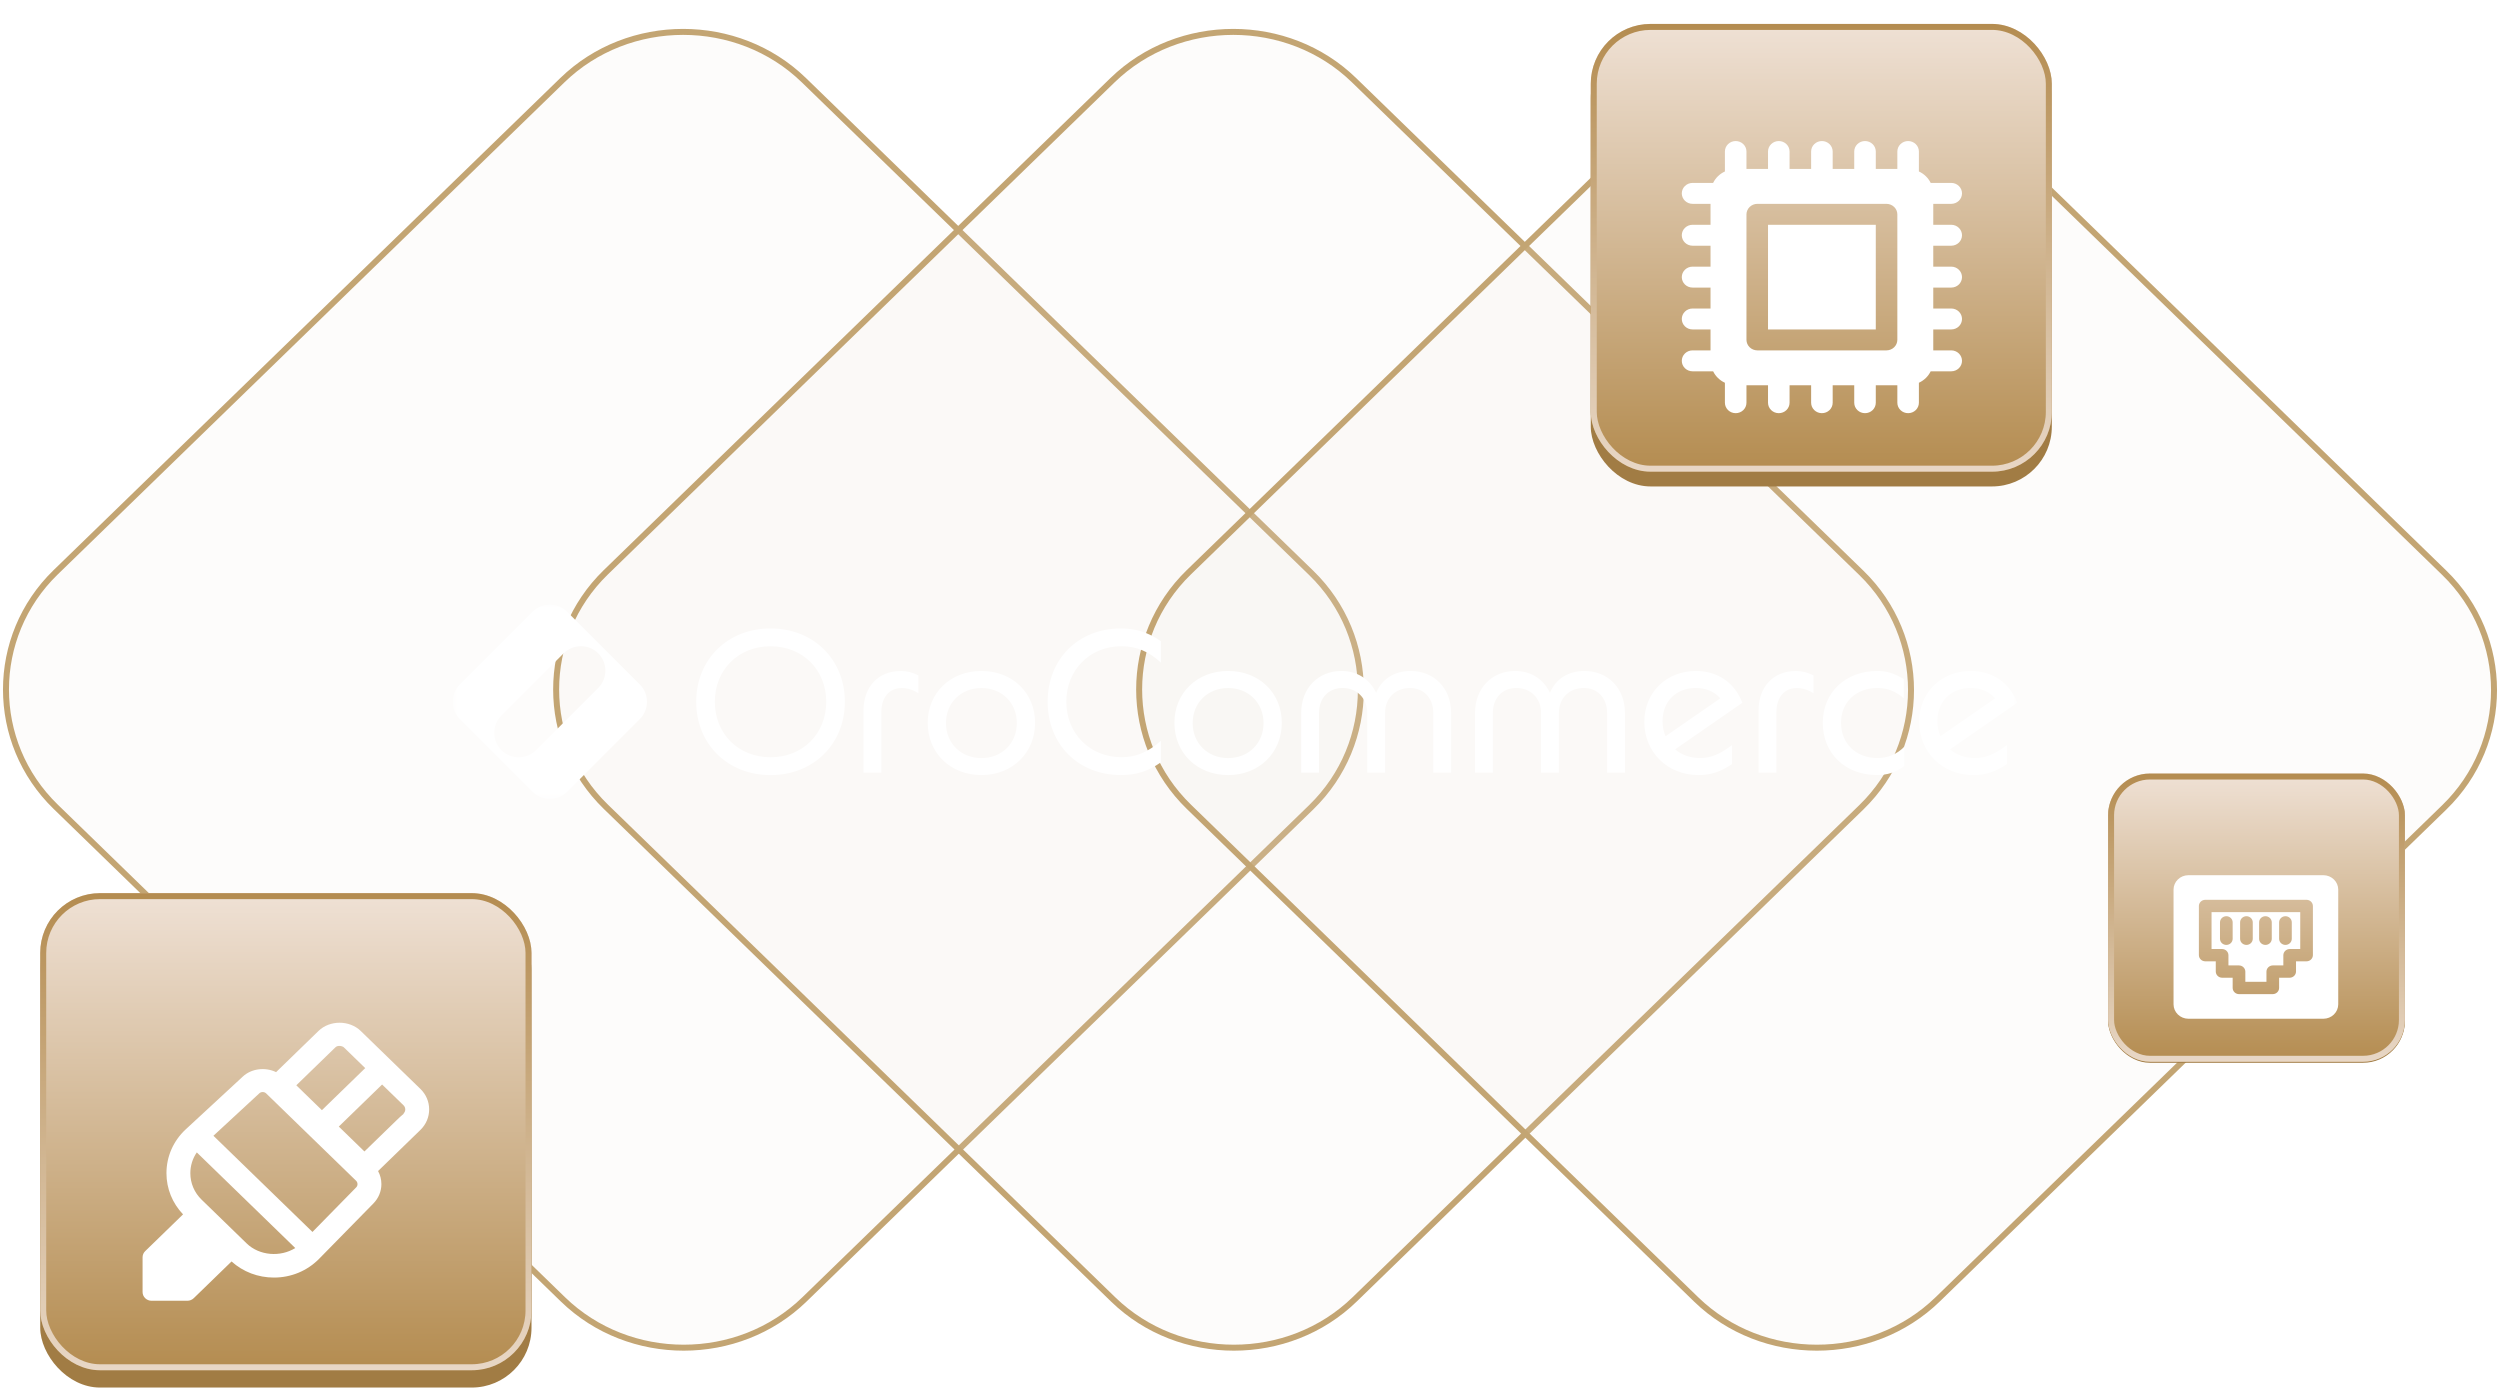 <svg width="418" height="234" viewBox="0 0 418 234" fill="none" xmlns="http://www.w3.org/2000/svg">
<path d="M9.215 95.775L94.029 13.407C105.113 2.642 123.323 2.642 134.407 13.407L219.221 95.775C230.306 106.539 230.306 124.224 219.221 134.988L176.864 176.124L134.506 217.26C123.422 228.024 105.212 228.024 94.128 217.26L9.313 134.892C-1.771 124.128 -1.771 106.443 9.313 95.678" fill="#EFE1D5" fill-opacity="0.1"/>
<path d="M9.215 95.775L94.029 13.407C105.113 2.642 123.323 2.642 134.407 13.407L219.221 95.775C230.306 106.539 230.306 124.224 219.221 134.988L176.864 176.124L134.506 217.26C123.422 228.024 105.212 228.024 94.128 217.26L9.313 134.892C-1.771 124.128 -1.771 106.443 9.313 95.678" stroke="#C3A573"/>
<path d="M101.201 95.775L186.016 13.407C197.1 2.642 215.31 2.642 226.394 13.407L311.208 95.775C322.293 106.539 322.293 124.224 311.208 134.988L268.851 176.124L226.493 217.26C215.409 228.024 197.199 228.024 186.115 217.26L101.3 134.892C90.216 124.128 90.216 106.443 101.3 95.678" fill="#EFE1D5" fill-opacity="0.1"/>
<path d="M101.201 95.775L186.016 13.407C197.1 2.642 215.31 2.642 226.394 13.407L311.208 95.775C322.293 106.539 322.293 124.224 311.208 134.988L268.851 176.124L226.493 217.26C215.409 228.024 197.199 228.024 186.115 217.26L101.3 134.892C90.216 124.128 90.216 106.443 101.3 95.678" stroke="#C3A573"/>
<path d="M198.68 95.775L283.494 13.407C294.578 2.642 312.788 2.642 323.873 13.407L408.687 95.775C419.771 106.539 419.771 124.224 408.687 134.988L366.329 176.124L323.971 217.26C312.887 228.024 294.677 228.024 283.593 217.26L198.779 134.892C187.694 124.128 187.694 106.443 198.779 95.678" fill="#EFE1D5" fill-opacity="0.1"/>
<path d="M198.68 95.775L283.494 13.407C294.578 2.642 312.788 2.642 323.873 13.407L408.687 95.775C419.771 106.539 419.771 124.224 408.687 134.988L366.329 176.124L323.971 217.26C312.887 228.024 294.677 228.024 283.593 217.26L198.779 134.892C187.694 124.128 187.694 106.443 198.779 95.678" stroke="#C3A573"/>
<mask id="mask0_105_4" style="mask-type:luminance" maskUnits="userSpaceOnUse" x="75" y="101" width="263" height="33">
<path d="M337.285 101.097H75.694V133.569H337.285V101.097Z" fill="white"/>
</mask>
<g mask="url(#mask0_105_4)">
<path d="M116.407 117.335C116.407 110.258 121.66 105.074 128.834 105.074C136.007 105.074 141.26 110.258 141.26 117.335C141.26 124.413 136.007 129.597 128.834 129.597C121.66 129.597 116.407 124.413 116.407 117.335ZM128.834 126.614C134.217 126.614 138.147 122.685 138.147 117.335C138.147 111.986 134.217 108.057 128.834 108.057C123.45 108.057 119.521 111.986 119.521 117.335C119.521 122.685 123.45 126.614 128.834 126.614Z" fill="white"/>
<path d="M150.576 112.186C151.659 112.186 152.571 112.426 153.559 112.934V115.917C152.681 115.341 151.728 115.039 150.781 115.039C148.683 115.039 147.359 116.596 147.359 119.099V129.194H144.376V118.797C144.376 114.834 146.852 112.193 150.576 112.193" fill="white"/>
<path d="M155.113 120.855C155.113 115.842 158.906 112.186 164.09 112.186C169.275 112.186 173.067 115.842 173.067 120.855C173.067 125.868 169.275 129.592 164.09 129.592C158.906 129.592 155.113 125.902 155.113 120.855ZM164.09 126.752C167.512 126.752 170.015 124.277 170.015 120.896C170.015 117.515 167.512 115.039 164.09 115.039C160.668 115.039 158.165 117.515 158.165 120.896C158.165 124.277 160.668 126.752 164.09 126.752Z" fill="white"/>
<path d="M175.167 117.335C175.167 110.19 180.283 105.074 187.429 105.074C189.932 105.074 192.003 105.753 194.102 107.206V110.793C192.106 108.928 190.008 108.05 187.498 108.05C182.217 108.05 178.288 112.014 178.288 117.329C178.288 122.643 182.217 126.607 187.532 126.607C189.939 126.607 192.003 125.729 194.102 123.864V127.458C192.003 128.946 189.973 129.59 187.429 129.59C180.283 129.59 175.167 124.474 175.167 117.329" fill="white"/>
<path d="M196.363 120.855C196.363 115.842 200.155 112.186 205.34 112.186C210.524 112.186 214.316 115.842 214.316 120.855C214.316 125.868 210.524 129.592 205.34 129.592C200.155 129.592 196.363 125.902 196.363 120.855ZM205.34 126.752C208.762 126.752 211.265 124.277 211.265 120.896C211.265 117.515 208.755 115.039 205.34 115.039C201.924 115.039 199.414 117.515 199.414 120.896C199.414 124.277 201.918 126.752 205.34 126.752Z" fill="white"/>
<path d="M224.268 112.186C226.909 112.186 229.007 113.544 230.091 115.842C231.037 113.537 233.142 112.186 235.851 112.186C239.781 112.186 242.627 115.067 242.627 119.195V129.187H239.644V119.195C239.644 116.719 238.053 115.032 235.748 115.032C233.307 115.032 231.586 116.726 231.586 119.195V129.187H228.602V119.195C228.602 116.719 226.84 115.032 224.474 115.032C222.108 115.032 220.544 116.726 220.544 119.195V129.187H217.561V119.195C217.561 115.06 220.407 112.186 224.268 112.186Z" fill="white"/>
<path d="M253.331 112.186C255.971 112.186 258.07 113.544 259.153 115.842C260.1 113.537 262.205 112.186 264.914 112.186C268.844 112.186 271.69 115.067 271.69 119.195V129.187H268.706V119.195C268.706 116.719 267.115 115.032 264.811 115.032C262.37 115.032 260.649 116.726 260.649 119.195V129.187H257.665V119.195C257.665 116.719 255.903 115.032 253.537 115.032C251.171 115.032 249.607 116.726 249.607 119.195V129.187H246.624V119.195C246.624 115.06 249.47 112.186 253.331 112.186Z" fill="white"/>
<path d="M274.933 120.656C274.933 115.78 278.622 112.186 283.567 112.186C287.256 112.186 290.068 114.216 291.323 117.501L280.076 125.292C281.16 126.204 282.586 126.746 284.239 126.746C286.036 126.746 287.524 126.135 289.588 124.578V127.761C287.688 129.05 286.029 129.592 283.999 129.592C278.78 129.592 274.926 125.765 274.926 120.649M278.492 123.09L287.634 116.761C286.653 115.643 285.261 115.032 283.533 115.032C280.248 115.032 277.978 117.268 277.978 120.587C277.978 121.499 278.149 122.35 278.485 123.097" fill="white"/>
<path d="M300.231 112.186C301.315 112.186 302.227 112.426 303.214 112.934V115.917C302.337 115.341 301.383 115.039 300.437 115.039C298.338 115.039 297.015 116.596 297.015 119.099V129.194H294.032V118.797C294.032 114.834 296.507 112.193 300.231 112.193" fill="white"/>
<path d="M304.773 120.855C304.773 115.773 308.565 112.186 313.88 112.186C315.471 112.186 316.657 112.557 318.317 113.544V116.761C316.959 115.574 315.574 115.032 313.914 115.032C310.327 115.032 307.818 117.405 307.818 120.855C307.818 124.304 310.327 126.746 313.914 126.746C315.642 126.746 317.096 126.135 318.385 124.88V128.097C316.863 129.18 315.574 129.585 313.811 129.585C308.524 129.585 304.766 125.957 304.766 120.848" fill="white"/>
<path d="M320.894 120.656C320.894 115.78 324.584 112.186 329.528 112.186C333.218 112.186 336.03 114.216 337.285 117.501L326.038 125.292C327.121 126.204 328.548 126.746 330.2 126.746C331.997 126.746 333.485 126.135 335.55 124.578V127.761C333.65 129.05 331.99 129.592 329.96 129.592C324.742 129.592 320.888 125.765 320.888 120.649M324.447 123.09L333.588 116.761C332.608 115.643 331.215 115.032 329.487 115.032C326.202 115.032 323.932 117.268 323.932 120.587C323.932 121.499 324.104 122.35 324.44 123.097" fill="white"/>
<path d="M106.972 114.443L94.827 102.29C93.236 100.699 90.63 100.699 89.039 102.29L76.887 114.443C75.296 116.034 75.296 118.64 76.887 120.231L82.963 126.307L89.039 132.383C90.63 133.974 93.236 133.974 94.827 132.383L106.979 120.231C108.57 118.64 108.57 116.034 106.979 114.443M100.026 115.025L89.622 125.429C88.031 127.02 85.425 127.02 83.834 125.429C82.243 123.838 82.243 121.232 83.834 119.641L94.237 109.237C95.829 107.646 98.434 107.646 100.026 109.237C101.617 110.828 101.617 113.434 100.026 115.025Z" fill="white"/>
</g>
<rect x="6.726" y="152.227" width="82.142" height="79.773" rx="10" fill="#A17C44"/>
<g filter="url(#filter0_d_105_4)">
<rect x="6.726" y="145.333" width="82.142" height="79.773" rx="10" fill="url(#paint0_linear_105_4)"/>
<rect x="7.226" y="145.833" width="81.142" height="78.773" rx="9.5" stroke="url(#paint1_linear_105_4)"/>
</g>
<g filter="url(#filter1_d_105_4)">
<path d="M53.254 163.374C55.13 161.546 58.425 161.542 60.311 163.374L70.294 173.069C71.236 173.984 71.755 175.201 71.755 176.494C71.755 177.788 71.236 179.006 70.294 179.923C70.29 179.927 70.285 179.93 70.281 179.936C70.083 180.128 65.231 184.84 63.214 186.798C63.576 187.463 63.769 188.209 63.769 188.983C63.769 190.194 63.292 191.345 62.428 192.221L53.346 201.482C51.351 203.5 48.673 204.609 45.801 204.609C43.149 204.609 40.648 203.656 38.712 201.915C38.706 201.921 38.701 201.929 38.695 201.935L32.386 208.062C32.104 208.333 31.723 208.486 31.326 208.487H25.336C24.509 208.486 23.839 207.835 23.839 207.032V201.216C23.839 200.83 23.997 200.459 24.278 200.188L30.587 194.061C30.593 194.054 30.601 194.048 30.607 194.042C28.816 192.163 27.832 189.736 27.832 187.158C27.832 184.368 28.974 181.768 31.046 179.835L40.594 171.005C42.06 169.636 44.379 169.39 46.161 170.262L53.254 163.374ZM32.904 183.683C32.203 184.701 31.825 185.898 31.825 187.158C31.825 188.834 32.496 190.41 33.718 191.593L41.234 198.893C43.368 200.97 46.887 201.22 49.368 199.671L32.904 183.683ZM43.922 173.586C43.648 173.586 43.462 173.708 43.352 173.809L35.684 180.9L52.244 196.982L59.543 189.541C59.653 189.431 59.776 189.248 59.776 188.983C59.776 188.696 59.624 188.504 59.534 188.417L44.503 173.82C44.413 173.733 44.217 173.586 43.922 173.586ZM56.647 179.362L60.934 183.525L66.226 178.385C66.684 177.941 67.103 177.534 67.505 177.214L67.469 177.179C67.578 177.074 67.762 176.843 67.762 176.494C67.761 176.145 67.578 175.914 67.471 175.808L63.889 172.329L56.647 179.362ZM57.488 166.113C57.298 165.929 56.521 165.683 56.08 166.113L49.542 172.461L53.824 176.62L61.065 169.587L57.488 166.113Z" fill="white"/>
</g>
<rect x="265.977" y="6.47" width="77.087" height="74.864" rx="10" fill="#A17C44"/>
<g filter="url(#filter2_d_105_4)">
<rect x="265.977" width="77.087" height="74.864" rx="10" fill="url(#paint2_linear_105_4)"/>
<rect x="266.477" y="0.5" width="76.087" height="73.864" rx="9.5" stroke="url(#paint3_linear_105_4)"/>
</g>
<g filter="url(#filter3_d_105_4)">
<path d="M295.612 28.583H313.632V46.083H295.612V28.583ZM323.242 32.083V35.583H326.246C326.724 35.583 327.182 35.768 327.52 36.096C327.858 36.424 328.048 36.869 328.048 37.333C328.048 37.797 327.858 38.243 327.52 38.571C327.182 38.899 326.724 39.083 326.246 39.083H323.242V42.583H326.246C326.724 42.583 327.182 42.768 327.52 43.096C327.858 43.424 328.048 43.869 328.048 44.333C328.048 44.797 327.858 45.243 327.52 45.571C327.182 45.899 326.724 46.083 326.246 46.083H323.242V49.583H326.246C326.724 49.583 327.182 49.768 327.52 50.096C327.858 50.424 328.048 50.869 328.048 51.333C328.048 51.797 327.858 52.243 327.52 52.571C327.182 52.899 326.724 53.083 326.246 53.083H322.81C322.401 53.923 321.705 54.6 320.84 54.997V58.333C320.84 58.797 320.65 59.243 320.312 59.571C319.974 59.899 319.516 60.083 319.038 60.083C318.56 60.083 318.101 59.899 317.764 59.571C317.426 59.243 317.236 58.797 317.236 58.333V55.417H313.632V58.333C313.632 58.797 313.442 59.243 313.104 59.571C312.766 59.899 312.308 60.083 311.83 60.083C311.352 60.083 310.894 59.899 310.556 59.571C310.218 59.243 310.028 58.797 310.028 58.333V55.417H306.424V58.333C306.424 58.797 306.234 59.243 305.896 59.571C305.558 59.899 305.1 60.083 304.622 60.083C304.144 60.083 303.686 59.899 303.348 59.571C303.01 59.243 302.82 58.797 302.82 58.333V55.417H299.216V58.333C299.216 58.797 299.026 59.243 298.688 59.571C298.35 59.899 297.892 60.083 297.414 60.083C296.936 60.083 296.478 59.899 296.14 59.571C295.802 59.243 295.612 58.797 295.612 58.333V55.417H292.008V58.333C292.008 58.797 291.818 59.243 291.48 59.571C291.142 59.899 290.684 60.083 290.206 60.083C289.728 60.083 289.27 59.899 288.932 59.571C288.594 59.243 288.404 58.797 288.404 58.333V54.997C287.539 54.6 286.843 53.923 286.434 53.083H282.998C282.52 53.083 282.062 52.899 281.724 52.571C281.386 52.243 281.196 51.797 281.196 51.333C281.196 50.869 281.386 50.424 281.724 50.096C282.062 49.768 282.52 49.583 282.998 49.583H286.001V46.083H282.998C282.52 46.083 282.062 45.899 281.724 45.571C281.386 45.243 281.196 44.797 281.196 44.333C281.196 43.869 281.386 43.424 281.724 43.096C282.062 42.768 282.52 42.583 282.998 42.583H286.001V39.083H282.998C282.52 39.083 282.062 38.899 281.724 38.571C281.386 38.243 281.196 37.797 281.196 37.333C281.196 36.869 281.386 36.424 281.724 36.096C282.062 35.768 282.52 35.583 282.998 35.583H286.001V32.083H282.998C282.52 32.083 282.062 31.899 281.724 31.571C281.386 31.243 281.196 30.797 281.196 30.333C281.196 29.869 281.386 29.424 281.724 29.096C282.062 28.768 282.52 28.583 282.998 28.583H286.001V25.083H282.998C282.52 25.083 282.062 24.899 281.724 24.571C281.386 24.243 281.196 23.797 281.196 23.333C281.196 22.869 281.386 22.424 281.724 22.096C282.062 21.768 282.52 21.583 282.998 21.583H286.434C286.843 20.743 287.539 20.067 288.404 19.67V16.333C288.404 15.869 288.594 15.424 288.932 15.096C289.27 14.768 289.728 14.583 290.206 14.583C290.684 14.583 291.142 14.768 291.48 15.096C291.818 15.424 292.008 15.869 292.008 16.333V19.25H295.612V16.333C295.612 15.869 295.802 15.424 296.14 15.096C296.478 14.768 296.936 14.583 297.414 14.583C297.892 14.583 298.35 14.768 298.688 15.096C299.026 15.424 299.216 15.869 299.216 16.333V19.25H302.82V16.333C302.82 15.869 303.01 15.424 303.348 15.096C303.686 14.768 304.144 14.583 304.622 14.583C305.1 14.583 305.558 14.768 305.896 15.096C306.234 15.424 306.424 15.869 306.424 16.333V19.25H310.028V16.333C310.028 15.869 310.218 15.424 310.556 15.096C310.894 14.768 311.352 14.583 311.83 14.583C312.308 14.583 312.766 14.768 313.104 15.096C313.442 15.424 313.632 15.869 313.632 16.333V19.25H317.236V16.333C317.236 15.869 317.426 15.424 317.764 15.096C318.101 14.768 318.56 14.583 319.038 14.583C319.516 14.583 319.974 14.768 320.312 15.096C320.65 15.424 320.84 15.869 320.84 16.333V19.67C321.705 20.067 322.401 20.743 322.81 21.583H326.246C326.724 21.583 327.182 21.768 327.52 22.096C327.858 22.424 328.048 22.869 328.048 23.333C328.048 23.797 327.858 24.243 327.52 24.571C327.182 24.899 326.724 25.083 326.246 25.083H323.242V28.583H326.246C326.724 28.583 327.182 28.768 327.52 29.096C327.858 29.424 328.048 29.869 328.048 30.333C328.048 30.797 327.858 31.243 327.52 31.571C327.182 31.899 326.724 32.083 326.246 32.083H323.242ZM317.236 26.833C317.23 26.371 317.038 25.929 316.701 25.603C316.365 25.276 315.91 25.089 315.434 25.083H293.81C293.334 25.089 292.879 25.276 292.543 25.603C292.206 25.929 292.014 26.371 292.008 26.833V47.833C292.014 48.296 292.206 48.737 292.543 49.064C292.879 49.391 293.334 49.577 293.81 49.583H315.434C315.91 49.577 316.365 49.391 316.701 49.064C317.038 48.737 317.23 48.296 317.236 47.833V26.833Z" fill="white"/>
</g>
<rect x="352.472" y="129.499" width="49.629" height="48.197" rx="7" fill="#A17C44"/>
<g filter="url(#filter4_d_105_4)">
<rect x="352.472" y="125.333" width="49.629" height="48.197" rx="7" fill="url(#paint4_linear_105_4)"/>
<rect x="352.972" y="125.833" width="48.629" height="47.197" rx="6.5" stroke="url(#paint5_linear_105_4)"/>
</g>
<g filter="url(#filter5_d_105_4)">
<path d="M388.482 137.333H365.887C365.233 137.337 364.607 137.591 364.144 138.04C363.681 138.49 363.42 139.098 363.416 139.733V158.933C363.42 159.569 363.681 160.177 364.144 160.626C364.607 161.076 365.233 161.33 365.887 161.333H388.482C389.136 161.33 389.763 161.076 390.225 160.626C390.688 160.177 390.95 159.569 390.953 158.933V139.733C390.95 139.098 390.688 138.49 390.225 138.04C389.763 137.591 389.136 137.337 388.482 137.333ZM386.717 150.705C386.713 150.976 386.6 151.236 386.403 151.428C386.205 151.62 385.938 151.73 385.658 151.733H383.893V153.448C383.889 153.719 383.776 153.979 383.578 154.171C383.38 154.363 383.113 154.473 382.833 154.476H381.068V156.19C381.065 156.462 380.952 156.722 380.754 156.914C380.556 157.106 380.289 157.215 380.009 157.219H374.36C374.081 157.215 373.813 157.106 373.616 156.914C373.418 156.722 373.305 156.462 373.301 156.19V154.476H371.536C371.256 154.473 370.989 154.363 370.791 154.171C370.593 153.979 370.481 153.719 370.477 153.448V151.733H368.712C368.432 151.73 368.165 151.62 367.967 151.428C367.769 151.236 367.656 150.976 367.653 150.705V142.476C367.656 142.204 367.769 141.945 367.967 141.753C368.165 141.561 368.432 141.451 368.712 141.448H385.658C385.938 141.451 386.205 141.561 386.403 141.753C386.6 141.945 386.713 142.204 386.717 142.476V150.705ZM369.771 149.676H371.536C371.816 149.68 372.083 149.789 372.281 149.981C372.479 150.173 372.592 150.433 372.595 150.705V152.419H374.36C374.64 152.423 374.908 152.532 375.105 152.724C375.303 152.916 375.416 153.176 375.42 153.448V155.162H378.95V153.448C378.954 153.176 379.066 152.916 379.264 152.724C379.462 152.532 379.729 152.423 380.009 152.419H381.774V150.705C381.778 150.433 381.891 150.173 382.089 149.981C382.286 149.789 382.554 149.68 382.833 149.676H384.599V143.505H369.771V149.676ZM381.068 145.219C381.068 144.946 381.18 144.685 381.378 144.492C381.577 144.299 381.846 144.19 382.127 144.19C382.408 144.19 382.678 144.299 382.876 144.492C383.075 144.685 383.186 144.946 383.186 145.219V147.962C383.186 148.235 383.075 148.496 382.876 148.689C382.678 148.882 382.408 148.99 382.127 148.99C381.846 148.99 381.577 148.882 381.378 148.689C381.18 148.496 381.068 148.235 381.068 147.962V145.219ZM377.721 145.219C377.721 144.946 377.833 144.685 378.032 144.492C378.23 144.299 378.5 144.19 378.781 144.19C379.061 144.19 379.331 144.299 379.529 144.492C379.728 144.685 379.84 144.946 379.84 145.219V147.962C379.84 148.235 379.728 148.496 379.529 148.689C379.331 148.882 379.061 148.99 378.781 148.99C378.5 148.99 378.23 148.882 378.032 148.689C377.833 148.496 377.721 148.235 377.721 147.962V145.219ZM374.544 145.219C374.544 144.946 374.656 144.685 374.854 144.492C375.053 144.299 375.322 144.19 375.603 144.19C375.884 144.19 376.153 144.299 376.352 144.492C376.551 144.685 376.662 144.946 376.662 145.219V147.962C376.662 148.235 376.551 148.496 376.352 148.689C376.153 148.882 375.884 148.99 375.603 148.99C375.322 148.99 375.053 148.882 374.854 148.689C374.656 148.496 374.544 148.235 374.544 147.962V145.219ZM371.183 145.219C371.183 144.946 371.295 144.685 371.493 144.492C371.692 144.299 371.961 144.19 372.242 144.19C372.523 144.19 372.793 144.299 372.991 144.492C373.19 144.685 373.301 144.946 373.301 145.219V147.962C373.301 148.235 373.19 148.496 372.991 148.689C372.793 148.882 372.523 148.99 372.242 148.99C371.961 148.99 371.692 148.882 371.493 148.689C371.295 148.496 371.183 148.235 371.183 147.962V145.219Z" fill="white"/>
</g>
<defs>
<filter id="filter0_d_105_4" x="2.726" y="145.333" width="90.142" height="87.773" filterUnits="userSpaceOnUse" color-interpolation-filters="sRGB">
<feFlood flood-opacity="0" result="BackgroundImageFix"/>
<feColorMatrix in="SourceAlpha" type="matrix" values="0 0 0 0 0 0 0 0 0 0 0 0 0 0 0 0 0 0 127 0" result="hardAlpha"/>
<feOffset dy="4"/>
<feGaussianBlur stdDeviation="2"/>
<feComposite in2="hardAlpha" operator="out"/>
<feColorMatrix type="matrix" values="0 0 0 0 0 0 0 0 0 0 0 0 0 0 0 0 0 0 0.1 0"/>
<feBlend mode="normal" in2="BackgroundImageFix" result="effect1_dropShadow_105_4"/>
<feBlend mode="normal" in="SourceGraphic" in2="effect1_dropShadow_105_4" result="shape"/>
</filter>
<filter id="filter1_d_105_4" x="17.839" y="162.001" width="59.916" height="61.485" filterUnits="userSpaceOnUse" color-interpolation-filters="sRGB">
<feFlood flood-opacity="0" result="BackgroundImageFix"/>
<feColorMatrix in="SourceAlpha" type="matrix" values="0 0 0 0 0 0 0 0 0 0 0 0 0 0 0 0 0 0 127 0" result="hardAlpha"/>
<feOffset dy="9"/>
<feGaussianBlur stdDeviation="3"/>
<feComposite in2="hardAlpha" operator="out"/>
<feColorMatrix type="matrix" values="0 0 0 0 0 0 0 0 0 0 0 0 0 0 0 0 0 0 0.1 0"/>
<feBlend mode="normal" in2="BackgroundImageFix" result="effect1_dropShadow_105_4"/>
<feBlend mode="normal" in="SourceGraphic" in2="effect1_dropShadow_105_4" result="shape"/>
</filter>
<filter id="filter2_d_105_4" x="261.977" y="0" width="85.087" height="82.864" filterUnits="userSpaceOnUse" color-interpolation-filters="sRGB">
<feFlood flood-opacity="0" result="BackgroundImageFix"/>
<feColorMatrix in="SourceAlpha" type="matrix" values="0 0 0 0 0 0 0 0 0 0 0 0 0 0 0 0 0 0 127 0" result="hardAlpha"/>
<feOffset dy="4"/>
<feGaussianBlur stdDeviation="2"/>
<feComposite in2="hardAlpha" operator="out"/>
<feColorMatrix type="matrix" values="0 0 0 0 0 0 0 0 0 0 0 0 0 0 0 0 0 0 0.1 0"/>
<feBlend mode="normal" in2="BackgroundImageFix" result="effect1_dropShadow_105_4"/>
<feBlend mode="normal" in="SourceGraphic" in2="effect1_dropShadow_105_4" result="shape"/>
</filter>
<filter id="filter3_d_105_4" x="275.196" y="14.583" width="58.852" height="60.5" filterUnits="userSpaceOnUse" color-interpolation-filters="sRGB">
<feFlood flood-opacity="0" result="BackgroundImageFix"/>
<feColorMatrix in="SourceAlpha" type="matrix" values="0 0 0 0 0 0 0 0 0 0 0 0 0 0 0 0 0 0 127 0" result="hardAlpha"/>
<feOffset dy="9"/>
<feGaussianBlur stdDeviation="3"/>
<feComposite in2="hardAlpha" operator="out"/>
<feColorMatrix type="matrix" values="0 0 0 0 0 0 0 0 0 0 0 0 0 0 0 0 0 0 0.1 0"/>
<feBlend mode="normal" in2="BackgroundImageFix" result="effect1_dropShadow_105_4"/>
<feBlend mode="normal" in="SourceGraphic" in2="effect1_dropShadow_105_4" result="shape"/>
</filter>
<filter id="filter4_d_105_4" x="348.472" y="125.333" width="57.629" height="56.197" filterUnits="userSpaceOnUse" color-interpolation-filters="sRGB">
<feFlood flood-opacity="0" result="BackgroundImageFix"/>
<feColorMatrix in="SourceAlpha" type="matrix" values="0 0 0 0 0 0 0 0 0 0 0 0 0 0 0 0 0 0 127 0" result="hardAlpha"/>
<feOffset dy="4"/>
<feGaussianBlur stdDeviation="2"/>
<feComposite in2="hardAlpha" operator="out"/>
<feColorMatrix type="matrix" values="0 0 0 0 0 0 0 0 0 0 0 0 0 0 0 0 0 0 0.1 0"/>
<feBlend mode="normal" in2="BackgroundImageFix" result="effect1_dropShadow_105_4"/>
<feBlend mode="normal" in="SourceGraphic" in2="effect1_dropShadow_105_4" result="shape"/>
</filter>
<filter id="filter5_d_105_4" x="357.416" y="137.333" width="39.537" height="39" filterUnits="userSpaceOnUse" color-interpolation-filters="sRGB">
<feFlood flood-opacity="0" result="BackgroundImageFix"/>
<feColorMatrix in="SourceAlpha" type="matrix" values="0 0 0 0 0 0 0 0 0 0 0 0 0 0 0 0 0 0 127 0" result="hardAlpha"/>
<feOffset dy="9"/>
<feGaussianBlur stdDeviation="3"/>
<feComposite in2="hardAlpha" operator="out"/>
<feColorMatrix type="matrix" values="0 0 0 0 0 0 0 0 0 0 0 0 0 0 0 0 0 0 0.1 0"/>
<feBlend mode="normal" in2="BackgroundImageFix" result="effect1_dropShadow_105_4"/>
<feBlend mode="normal" in="SourceGraphic" in2="effect1_dropShadow_105_4" result="shape"/>
</filter>
<linearGradient id="paint0_linear_105_4" x1="47.797" y1="145.333" x2="47.797" y2="225.106" gradientUnits="userSpaceOnUse">
<stop stop-color="#EFE1D5"/>
<stop offset="1" stop-color="#B48C50"/>
</linearGradient>
<linearGradient id="paint1_linear_105_4" x1="47.797" y1="145.333" x2="47.797" y2="225.106" gradientUnits="userSpaceOnUse">
<stop stop-color="#B48C50"/>
<stop offset="1" stop-color="#E8D7C6"/>
</linearGradient>
<linearGradient id="paint2_linear_105_4" x1="304.521" y1="0" x2="304.521" y2="74.864" gradientUnits="userSpaceOnUse">
<stop stop-color="#EFE1D5"/>
<stop offset="1" stop-color="#B48C50"/>
</linearGradient>
<linearGradient id="paint3_linear_105_4" x1="304.521" y1="0" x2="304.521" y2="74.864" gradientUnits="userSpaceOnUse">
<stop stop-color="#B48C50"/>
<stop offset="1" stop-color="#E8D7C6"/>
</linearGradient>
<linearGradient id="paint4_linear_105_4" x1="377.286" y1="125.333" x2="377.286" y2="173.53" gradientUnits="userSpaceOnUse">
<stop stop-color="#EFE1D5"/>
<stop offset="1" stop-color="#B48C50"/>
</linearGradient>
<linearGradient id="paint5_linear_105_4" x1="377.286" y1="125.333" x2="377.286" y2="173.53" gradientUnits="userSpaceOnUse">
<stop stop-color="#B48C50"/>
<stop offset="1" stop-color="#E8D7C6"/>
</linearGradient>
</defs>
</svg>
